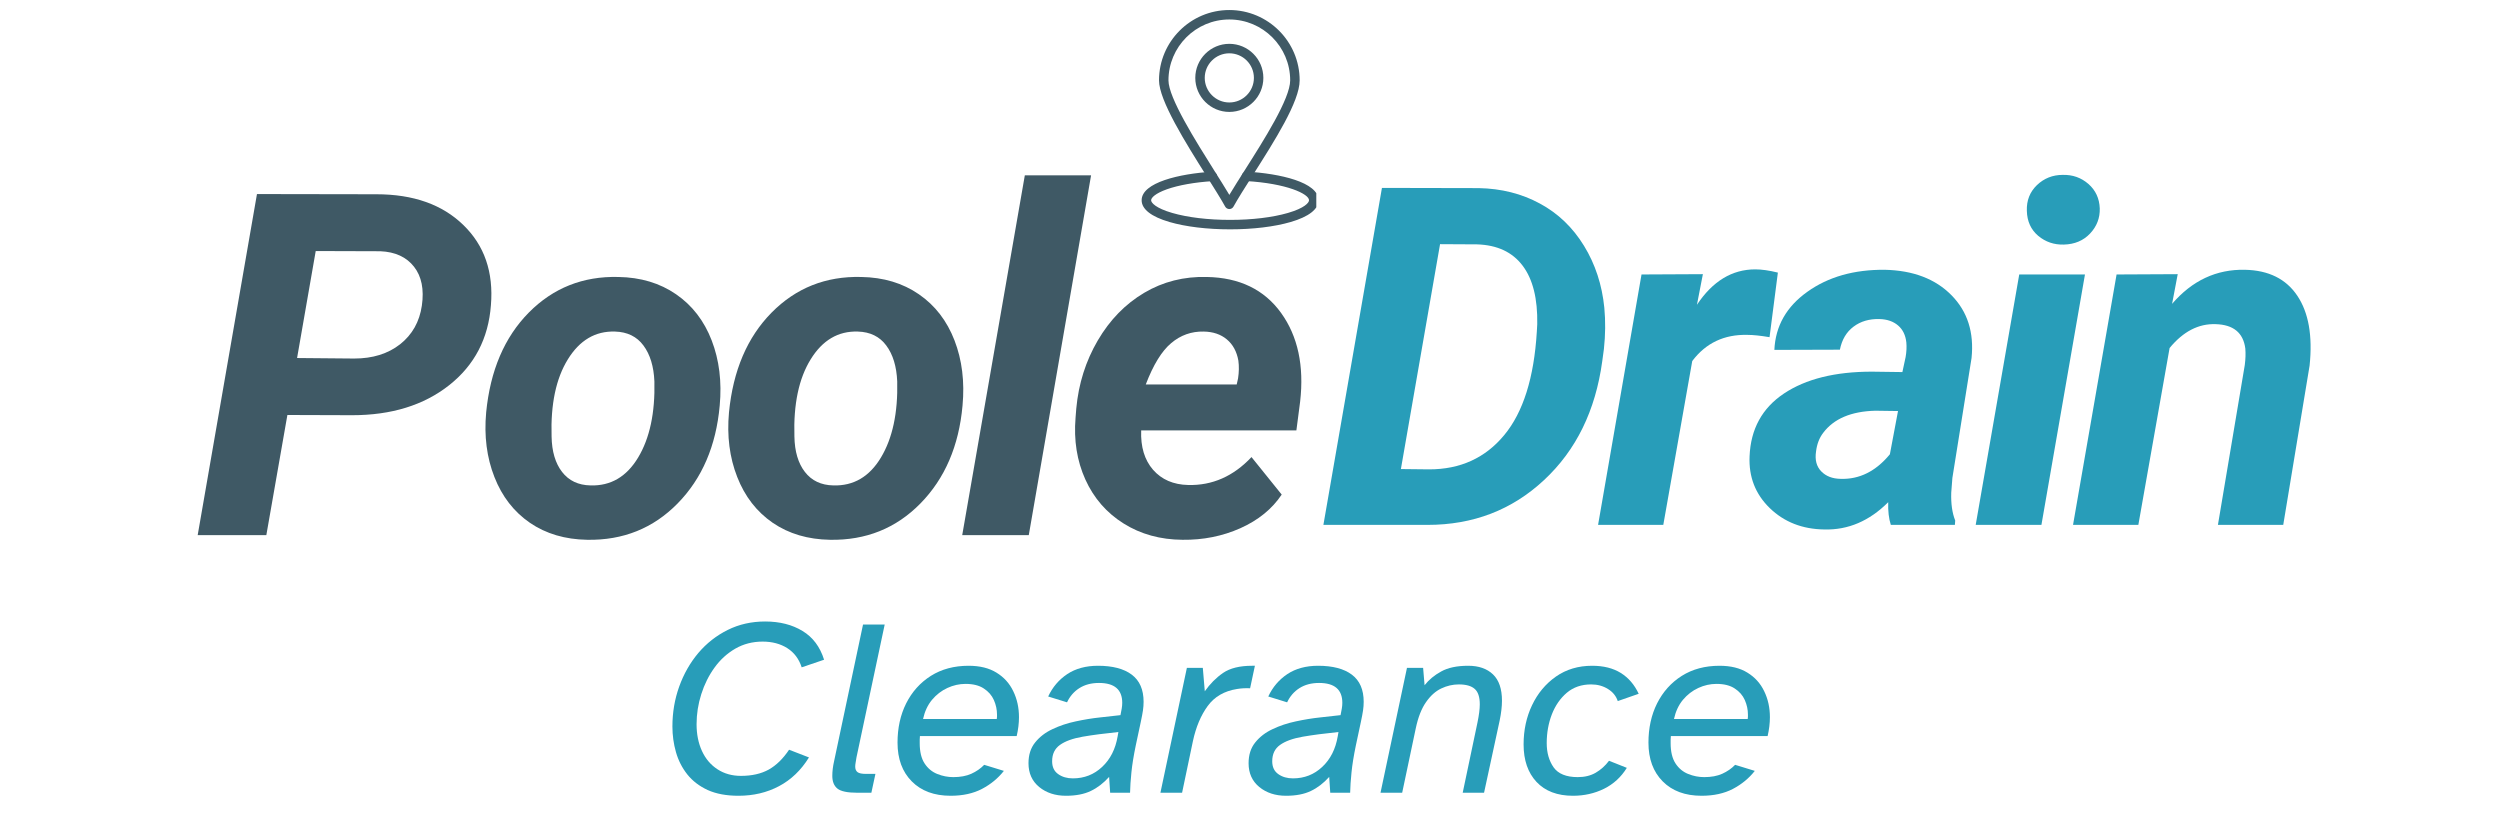 <svg xmlns="http://www.w3.org/2000/svg" xmlns:xlink="http://www.w3.org/1999/xlink" width="500" viewBox="0 0 375 123.75" height="165" preserveAspectRatio="xMidYMid meet"><defs><g></g><clipPath id="470253b711"><path d="M 171.25 25 L 197.445 25 L 197.445 34.43 L 171.25 34.43 Z M 171.25 25 " clip-rule="nonzero"></path></clipPath><clipPath id="cdbb5e8282"><path d="M 173 1.496 L 195 1.496 L 195 32 L 173 32 Z M 173 1.496 " clip-rule="nonzero"></path></clipPath></defs><g clip-path="url(#470253b711)"><path fill="#3f5965" d="M 184.512 34.402 C 181.094 34.402 177.871 34.012 175.438 33.305 C 172.695 32.508 171.246 31.379 171.246 30.039 C 171.246 27.367 176.938 26.062 181.812 25.758 C 182.203 25.73 182.539 26.027 182.562 26.418 C 182.586 26.809 182.289 27.148 181.898 27.172 C 179.203 27.34 176.762 27.777 175.023 28.395 C 173.285 29.016 172.668 29.668 172.668 30.039 C 172.668 30.402 173.332 31.215 175.832 31.941 C 178.141 32.613 181.223 32.984 184.512 32.984 C 187.801 32.984 190.883 32.613 193.191 31.941 C 195.691 31.215 196.355 30.402 196.355 30.039 C 196.355 29.086 193 27.512 186.926 27.16 C 186.535 27.137 186.234 26.805 186.258 26.41 C 186.281 26.02 186.617 25.723 187.008 25.746 C 191.973 26.031 197.773 27.328 197.773 30.039 C 197.773 31.379 196.328 32.508 193.586 33.305 C 191.152 34.012 187.93 34.402 184.512 34.402 Z M 184.512 34.402 " fill-opacity="1" fill-rule="nonzero"></path></g><g clip-path="url(#cdbb5e8282)"><path fill="#3f5965" d="M 184.402 31.359 C 184.145 31.359 183.906 31.219 183.781 30.996 C 183.141 29.84 182.152 28.27 181.012 26.453 C 177.82 21.379 173.852 15.062 173.852 12.055 C 173.852 6.238 178.582 1.504 184.398 1.504 C 190.215 1.504 194.949 6.238 194.949 12.055 C 194.949 15.215 191.211 21.098 187.91 26.285 C 186.777 28.074 185.703 29.762 185.02 30.996 C 184.895 31.219 184.66 31.359 184.402 31.359 Z M 184.398 2.922 C 179.367 2.922 175.27 7.02 175.27 12.055 C 175.27 14.656 179.281 21.039 182.211 25.699 C 183.047 27.027 183.797 28.223 184.402 29.234 C 185.051 28.145 185.867 26.863 186.715 25.527 C 189.59 21 193.527 14.801 193.527 12.055 C 193.527 7.02 189.434 2.922 184.398 2.922 Z M 184.398 2.922 " fill-opacity="1" fill-rule="nonzero"></path></g><path fill="#3f5965" d="M 184.398 16.789 C 181.586 16.789 179.293 14.496 179.293 11.684 C 179.293 8.867 181.586 6.574 184.398 6.574 C 187.215 6.574 189.504 8.867 189.504 11.684 C 189.504 14.496 187.215 16.789 184.398 16.789 Z M 184.398 7.996 C 182.367 7.996 180.711 9.648 180.711 11.684 C 180.711 13.715 182.367 15.371 184.398 15.371 C 186.434 15.371 188.086 13.715 188.086 11.684 C 188.086 9.648 186.434 7.996 184.398 7.996 Z M 184.398 7.996 " fill-opacity="1" fill-rule="nonzero"></path><g fill="#3f5965" fill-opacity="1"><g transform="translate(28.92, 80.265)"><g><path d="M 14.188 -18.016 L 11.031 0 L 0.734 0 L 9.625 -51.156 L 27.547 -51.125 C 33.078 -51.125 37.422 -49.586 40.578 -46.516 C 43.742 -43.453 45.125 -39.445 44.719 -34.5 C 44.344 -29.488 42.254 -25.484 38.453 -22.484 C 34.648 -19.484 29.797 -17.984 23.891 -17.984 Z M 15.641 -26.562 L 24.203 -26.484 C 26.973 -26.484 29.27 -27.195 31.094 -28.625 C 32.914 -30.062 34.004 -31.992 34.359 -34.422 C 34.711 -36.859 34.32 -38.801 33.188 -40.25 C 32.051 -41.707 30.367 -42.484 28.141 -42.578 L 18.438 -42.609 Z M 15.641 -26.562 "></path></g></g></g><g fill="#3f5965" fill-opacity="1"><g transform="translate(70.894, 80.265)"><g><path d="M 21.859 -38.719 C 25.203 -38.664 28.086 -37.801 30.516 -36.125 C 32.941 -34.457 34.723 -32.148 35.859 -29.203 C 36.992 -26.266 37.395 -23.004 37.062 -19.422 C 36.52 -13.379 34.414 -8.488 30.75 -4.75 C 27.094 -1.02 22.57 0.797 17.188 0.703 C 13.875 0.648 11.008 -0.195 8.594 -1.844 C 6.188 -3.5 4.41 -5.789 3.266 -8.719 C 2.117 -11.645 1.707 -14.875 2.031 -18.406 C 2.645 -24.688 4.773 -29.676 8.422 -33.375 C 12.078 -37.07 16.555 -38.852 21.859 -38.719 Z M 11.844 -14.797 C 11.883 -12.547 12.41 -10.77 13.422 -9.469 C 14.43 -8.164 15.848 -7.492 17.672 -7.453 C 20.711 -7.359 23.098 -8.754 24.828 -11.641 C 26.566 -14.535 27.379 -18.336 27.266 -23.047 C 27.172 -25.297 26.625 -27.094 25.625 -28.438 C 24.633 -29.781 23.211 -30.477 21.359 -30.531 C 18.41 -30.625 16.051 -29.234 14.281 -26.359 C 12.508 -23.492 11.695 -19.641 11.844 -14.797 Z M 11.844 -14.797 "></path></g></g></g><g fill="#3f5965" fill-opacity="1"><g transform="translate(107.317, 80.265)"><g><path d="M 21.859 -38.719 C 25.203 -38.664 28.086 -37.801 30.516 -36.125 C 32.941 -34.457 34.723 -32.148 35.859 -29.203 C 36.992 -26.266 37.395 -23.004 37.062 -19.422 C 36.52 -13.379 34.414 -8.488 30.75 -4.75 C 27.094 -1.02 22.57 0.797 17.188 0.703 C 13.875 0.648 11.008 -0.195 8.594 -1.844 C 6.188 -3.5 4.41 -5.789 3.266 -8.719 C 2.117 -11.645 1.707 -14.875 2.031 -18.406 C 2.645 -24.688 4.773 -29.676 8.422 -33.375 C 12.078 -37.07 16.555 -38.852 21.859 -38.719 Z M 11.844 -14.797 C 11.883 -12.547 12.41 -10.77 13.422 -9.469 C 14.43 -8.164 15.848 -7.492 17.672 -7.453 C 20.711 -7.359 23.098 -8.754 24.828 -11.641 C 26.566 -14.535 27.379 -18.336 27.266 -23.047 C 27.172 -25.297 26.625 -27.094 25.625 -28.438 C 24.633 -29.781 23.211 -30.477 21.359 -30.531 C 18.41 -30.625 16.051 -29.234 14.281 -26.359 C 12.508 -23.492 11.695 -19.641 11.844 -14.797 Z M 11.844 -14.797 "></path></g></g></g><g fill="#3f5965" fill-opacity="1"><g transform="translate(143.74, 80.265)"><g><path d="M 10.578 0 L 0.594 0 L 9.984 -53.969 L 19.922 -53.969 Z M 10.578 0 "></path></g></g></g><g fill="#3f5965" fill-opacity="1"><g transform="translate(159.224, 80.265)"><g><path d="M 18.156 0.703 C 14.832 0.68 11.891 -0.129 9.328 -1.734 C 6.766 -3.336 4.848 -5.539 3.578 -8.344 C 2.316 -11.145 1.828 -14.234 2.109 -17.609 L 2.219 -19 C 2.562 -22.707 3.633 -26.102 5.438 -29.188 C 7.25 -32.281 9.57 -34.664 12.406 -36.344 C 15.238 -38.02 18.375 -38.812 21.812 -38.719 C 26.707 -38.625 30.414 -36.828 32.938 -33.328 C 35.457 -29.828 36.41 -25.395 35.797 -20.031 L 35.234 -15.703 L 11.953 -15.703 C 11.859 -13.242 12.453 -11.273 13.734 -9.797 C 15.023 -8.328 16.781 -7.566 19 -7.516 C 22.613 -7.422 25.781 -8.816 28.5 -11.703 L 33.031 -6.078 C 31.594 -3.922 29.523 -2.238 26.828 -1.031 C 24.141 0.164 21.25 0.742 18.156 0.703 Z M 21.328 -30.531 C 19.492 -30.57 17.867 -29.992 16.453 -28.797 C 15.035 -27.609 13.766 -25.539 12.641 -22.594 L 26.281 -22.594 L 26.484 -23.5 C 26.629 -24.438 26.645 -25.328 26.531 -26.172 C 26.289 -27.535 25.711 -28.598 24.797 -29.359 C 23.891 -30.117 22.734 -30.508 21.328 -30.531 Z M 21.328 -30.531 "></path></g></g></g><g fill="#289db9" fill-opacity="1"><g transform="translate(197.775, 78.733)"><g><path d="M 0.734 0 L 9.516 -50.547 L 24.031 -50.516 C 27.426 -50.453 30.484 -49.68 33.203 -48.203 C 35.93 -46.734 38.141 -44.617 39.828 -41.859 C 41.516 -39.109 42.531 -36.008 42.875 -32.562 C 43.062 -30.551 43.039 -28.492 42.812 -26.391 L 42.562 -24.547 C 41.551 -17.141 38.641 -11.195 33.828 -6.719 C 29.023 -2.238 23.203 0 16.359 0 Z M 18.234 -42.109 L 12.359 -8.375 L 16.594 -8.328 C 21.27 -8.328 25.023 -10.039 27.859 -13.469 C 30.703 -16.895 32.332 -22.07 32.75 -29 L 32.812 -30.109 C 32.883 -33.922 32.156 -36.844 30.625 -38.875 C 29.094 -40.914 26.812 -41.984 23.781 -42.078 Z M 18.234 -42.109 "></path></g></g></g><g fill="#289db9" fill-opacity="1"><g transform="translate(239.603, 78.733)"><g><path d="M 25.828 -28.156 C 24.484 -28.383 23.383 -28.5 22.531 -28.5 C 19.039 -28.594 16.273 -27.285 14.234 -24.578 L 9.891 0 L 0.109 0 L 6.625 -37.562 L 15.828 -37.609 L 14.938 -33.016 C 17.289 -36.555 20.207 -38.328 23.688 -38.328 C 24.656 -38.328 25.785 -38.164 27.078 -37.844 Z M 25.828 -28.156 "></path></g></g></g><g fill="#289db9" fill-opacity="1"><g transform="translate(261.78, 78.733)"><g><path d="M 21.844 0 C 21.539 -0.945 21.41 -2.082 21.453 -3.406 C 18.629 -0.582 15.438 0.781 11.875 0.688 C 8.582 0.645 5.852 -0.422 3.688 -2.516 C 1.531 -4.609 0.52 -7.195 0.656 -10.281 C 0.82 -14.375 2.539 -17.516 5.812 -19.703 C 9.094 -21.891 13.488 -22.984 19 -22.984 L 23.578 -22.922 L 24.062 -25.172 C 24.195 -25.93 24.234 -26.66 24.172 -27.359 C 24.055 -28.453 23.645 -29.301 22.938 -29.906 C 22.227 -30.52 21.297 -30.844 20.141 -30.875 C 18.609 -30.914 17.312 -30.535 16.25 -29.734 C 15.188 -28.941 14.504 -27.789 14.203 -26.281 L 4.375 -26.25 C 4.539 -29.832 6.191 -32.738 9.328 -34.969 C 12.461 -37.207 16.332 -38.305 20.938 -38.266 C 25.195 -38.172 28.531 -36.898 30.938 -34.453 C 33.344 -32.016 34.348 -28.875 33.953 -25.031 L 31.078 -7.047 L 30.906 -4.828 C 30.852 -3.18 31.051 -1.789 31.5 -0.656 L 31.453 0 Z M 14.312 -6.906 C 17.133 -6.812 19.598 -8.039 21.703 -10.594 L 22.922 -17.078 L 19.516 -17.125 C 15.898 -17.031 13.297 -15.926 11.703 -13.812 C 11.117 -13.051 10.758 -12.113 10.625 -11 C 10.438 -9.75 10.695 -8.758 11.406 -8.031 C 12.113 -7.301 13.082 -6.926 14.312 -6.906 Z M 14.312 -6.906 "></path></g></g></g><g fill="#289db9" fill-opacity="1"><g transform="translate(295.761, 78.733)"><g><path d="M 10.453 0 L 0.594 0 L 7.125 -37.562 L 16.984 -37.562 Z M 8.266 -47.109 C 8.211 -48.66 8.719 -49.945 9.781 -50.969 C 10.852 -51.988 12.141 -52.5 13.641 -52.5 C 15.129 -52.539 16.414 -52.086 17.5 -51.141 C 18.582 -50.191 19.148 -48.969 19.203 -47.469 C 19.242 -46.031 18.758 -44.773 17.75 -43.703 C 16.75 -42.641 15.438 -42.086 13.812 -42.047 C 12.352 -42.004 11.07 -42.441 9.969 -43.359 C 8.875 -44.285 8.305 -45.535 8.266 -47.109 Z M 8.266 -47.109 "></path></g></g></g><g fill="#289db9" fill-opacity="1"><g transform="translate(311.064, 78.733)"><g><path d="M 15.594 -37.609 L 14.75 -33.156 C 17.758 -36.656 21.406 -38.359 25.688 -38.266 C 29.227 -38.191 31.844 -36.895 33.531 -34.375 C 35.227 -31.852 35.844 -28.359 35.375 -23.891 L 31.422 0 L 21.625 0 L 25.656 -24 C 25.77 -24.895 25.797 -25.711 25.734 -26.453 C 25.43 -28.816 23.945 -30.035 21.281 -30.109 C 18.719 -30.203 16.414 -29.008 14.375 -26.531 L 9.688 0 L -0.109 0 L 6.422 -37.562 Z M 15.594 -37.609 "></path></g></g></g><g fill="#289db9" fill-opacity="1"><g transform="translate(98.862, 118.912)"><g><path d="M 11.906 0.453 C 10.094 0.453 8.555 0.164 7.297 -0.406 C 6.035 -0.988 5.016 -1.77 4.234 -2.75 C 3.453 -3.738 2.883 -4.852 2.531 -6.094 C 2.176 -7.344 2 -8.625 2 -9.938 C 2 -12.031 2.336 -14.023 3.016 -15.922 C 3.703 -17.828 4.66 -19.508 5.891 -20.969 C 7.129 -22.426 8.598 -23.578 10.297 -24.422 C 11.992 -25.266 13.863 -25.688 15.906 -25.688 C 18.094 -25.688 19.961 -25.211 21.516 -24.266 C 23.066 -23.328 24.145 -21.891 24.75 -19.953 L 21.391 -18.812 C 20.984 -20.07 20.266 -21.031 19.234 -21.688 C 18.203 -22.344 16.969 -22.672 15.531 -22.672 C 14.02 -22.672 12.648 -22.316 11.422 -21.609 C 10.203 -20.898 9.164 -19.953 8.312 -18.766 C 7.457 -17.586 6.797 -16.258 6.328 -14.781 C 5.859 -13.312 5.625 -11.812 5.625 -10.281 C 5.625 -8.77 5.895 -7.426 6.438 -6.25 C 6.977 -5.082 7.754 -4.172 8.766 -3.516 C 9.773 -2.859 10.945 -2.531 12.281 -2.531 C 13.914 -2.531 15.301 -2.844 16.438 -3.469 C 17.57 -4.102 18.594 -5.098 19.5 -6.453 L 22.484 -5.297 C 21.297 -3.379 19.797 -1.941 17.984 -0.984 C 16.172 -0.023 14.145 0.453 11.906 0.453 Z M 11.906 0.453 "></path></g></g></g><g fill="#289db9" fill-opacity="1"><g transform="translate(123.83, 118.912)"><g><path d="M 4.766 0 C 3.297 0 2.301 -0.207 1.781 -0.625 C 1.27 -1.039 1.016 -1.676 1.016 -2.531 C 1.016 -3.207 1.102 -3.938 1.281 -4.719 L 5.625 -25.234 L 8.875 -25.234 L 4.641 -5.297 C 4.598 -5.016 4.555 -4.758 4.516 -4.531 C 4.473 -4.301 4.453 -4.098 4.453 -3.922 C 4.453 -3.547 4.566 -3.27 4.797 -3.094 C 5.023 -2.914 5.453 -2.828 6.078 -2.828 L 7.484 -2.828 L 6.875 0 Z M 4.766 0 "></path></g></g></g><g fill="#289db9" fill-opacity="1"><g transform="translate(133.613, 118.912)"><g><path d="M 8.984 0.453 C 6.523 0.453 4.582 -0.266 3.156 -1.703 C 1.727 -3.141 1.016 -5.078 1.016 -7.516 C 1.016 -9.711 1.445 -11.676 2.312 -13.406 C 3.188 -15.145 4.422 -16.52 6.016 -17.531 C 7.617 -18.539 9.504 -19.047 11.672 -19.047 C 13.359 -19.047 14.754 -18.703 15.859 -18.016 C 16.973 -17.336 17.812 -16.41 18.375 -15.234 C 18.945 -14.066 19.234 -12.766 19.234 -11.328 C 19.234 -10.422 19.117 -9.477 18.891 -8.5 L 4.375 -8.5 C 4.352 -8.32 4.344 -8.145 4.344 -7.969 C 4.344 -7.789 4.344 -7.613 4.344 -7.438 C 4.344 -6.156 4.586 -5.141 5.078 -4.391 C 5.566 -3.648 6.203 -3.125 6.984 -2.812 C 7.766 -2.5 8.562 -2.344 9.375 -2.344 C 10.426 -2.344 11.328 -2.508 12.078 -2.844 C 12.836 -3.188 13.484 -3.633 14.016 -4.188 L 16.969 -3.281 C 16.102 -2.176 15.008 -1.273 13.688 -0.578 C 12.375 0.109 10.805 0.453 8.984 0.453 Z M 4.844 -11.062 L 15.906 -11.062 C 15.926 -11.195 15.938 -11.312 15.938 -11.406 C 15.938 -11.508 15.938 -11.613 15.938 -11.719 C 15.938 -12.469 15.781 -13.195 15.469 -13.906 C 15.156 -14.613 14.648 -15.191 13.953 -15.641 C 13.266 -16.098 12.352 -16.328 11.219 -16.328 C 10.289 -16.328 9.383 -16.125 8.5 -15.719 C 7.613 -15.312 6.844 -14.719 6.188 -13.938 C 5.539 -13.156 5.094 -12.195 4.844 -11.062 Z M 4.844 -11.062 "></path></g></g></g><g fill="#289db9" fill-opacity="1"><g transform="translate(154.086, 118.912)"><g><path d="M 5.812 0.453 C 4.207 0.453 2.867 0.016 1.797 -0.859 C 0.723 -1.742 0.188 -2.93 0.188 -4.422 C 0.188 -5.68 0.52 -6.723 1.188 -7.547 C 1.852 -8.379 2.723 -9.047 3.797 -9.547 C 4.867 -10.055 6.023 -10.441 7.266 -10.703 C 8.516 -10.973 9.727 -11.172 10.906 -11.297 C 12.094 -11.422 13.117 -11.535 13.984 -11.641 C 14.055 -11.992 14.117 -12.32 14.172 -12.625 C 14.223 -12.926 14.25 -13.211 14.25 -13.484 C 14.25 -15.473 13.086 -16.469 10.766 -16.469 C 9.609 -16.469 8.625 -16.207 7.812 -15.688 C 7.008 -15.176 6.395 -14.469 5.969 -13.562 L 3.141 -14.438 C 3.797 -15.844 4.75 -16.961 6 -17.797 C 7.258 -18.629 8.797 -19.047 10.609 -19.047 C 12.805 -19.047 14.492 -18.602 15.672 -17.719 C 16.859 -16.832 17.453 -15.473 17.453 -13.641 C 17.453 -13.211 17.422 -12.785 17.359 -12.359 C 17.297 -11.93 17.18 -11.328 17.016 -10.547 C 16.859 -9.766 16.613 -8.617 16.281 -7.109 C 15.957 -5.547 15.738 -4.191 15.625 -3.047 C 15.508 -1.898 15.441 -0.883 15.422 0 L 12.438 0 L 12.281 -2.375 C 11.445 -1.445 10.531 -0.742 9.531 -0.266 C 8.539 0.211 7.301 0.453 5.812 0.453 Z M 6.844 -2.156 C 8.551 -2.156 10.016 -2.727 11.234 -3.875 C 12.461 -5.02 13.238 -6.551 13.562 -8.469 L 13.672 -9.109 C 11.586 -8.898 9.801 -8.664 8.312 -8.406 C 6.82 -8.145 5.688 -7.734 4.906 -7.172 C 4.125 -6.617 3.734 -5.801 3.734 -4.719 C 3.734 -3.863 4.035 -3.223 4.641 -2.797 C 5.242 -2.367 5.977 -2.156 6.844 -2.156 Z M 6.844 -2.156 "></path></g></g></g><g fill="#289db9" fill-opacity="1"><g transform="translate(173.766, 118.912)"><g><path d="M 0.297 0 L 4.266 -18.734 L 6.656 -18.734 L 6.953 -15.219 C 7.734 -16.332 8.645 -17.25 9.688 -17.969 C 10.738 -18.688 12.191 -19.047 14.047 -19.047 L 14.469 -19.047 L 13.75 -15.672 C 13.039 -15.703 12.383 -15.664 11.781 -15.562 C 9.875 -15.258 8.41 -14.41 7.391 -13.016 C 6.367 -11.617 5.629 -9.863 5.172 -7.75 L 3.547 0 Z M 0.297 0 "></path></g></g></g><g fill="#289db9" fill-opacity="1"><g transform="translate(187.1, 118.912)"><g><path d="M 5.812 0.453 C 4.207 0.453 2.867 0.016 1.797 -0.859 C 0.723 -1.742 0.188 -2.93 0.188 -4.422 C 0.188 -5.68 0.52 -6.723 1.188 -7.547 C 1.852 -8.379 2.723 -9.047 3.797 -9.547 C 4.867 -10.055 6.023 -10.441 7.266 -10.703 C 8.516 -10.973 9.727 -11.172 10.906 -11.297 C 12.094 -11.422 13.117 -11.535 13.984 -11.641 C 14.055 -11.992 14.117 -12.32 14.172 -12.625 C 14.223 -12.926 14.25 -13.211 14.25 -13.484 C 14.25 -15.473 13.086 -16.469 10.766 -16.469 C 9.609 -16.469 8.625 -16.207 7.812 -15.688 C 7.008 -15.176 6.395 -14.469 5.969 -13.562 L 3.141 -14.438 C 3.797 -15.844 4.75 -16.961 6 -17.797 C 7.258 -18.629 8.797 -19.047 10.609 -19.047 C 12.805 -19.047 14.492 -18.602 15.672 -17.719 C 16.859 -16.832 17.453 -15.473 17.453 -13.641 C 17.453 -13.211 17.422 -12.785 17.359 -12.359 C 17.297 -11.93 17.18 -11.328 17.016 -10.547 C 16.859 -9.766 16.613 -8.617 16.281 -7.109 C 15.957 -5.547 15.738 -4.191 15.625 -3.047 C 15.508 -1.898 15.441 -0.883 15.422 0 L 12.438 0 L 12.281 -2.375 C 11.445 -1.445 10.531 -0.742 9.531 -0.266 C 8.539 0.211 7.301 0.453 5.812 0.453 Z M 6.844 -2.156 C 8.551 -2.156 10.016 -2.727 11.234 -3.875 C 12.461 -5.02 13.238 -6.551 13.562 -8.469 L 13.672 -9.109 C 11.586 -8.898 9.801 -8.664 8.312 -8.406 C 6.82 -8.145 5.688 -7.734 4.906 -7.172 C 4.125 -6.617 3.734 -5.801 3.734 -4.719 C 3.734 -3.863 4.035 -3.223 4.641 -2.797 C 5.242 -2.367 5.977 -2.156 6.844 -2.156 Z M 6.844 -2.156 "></path></g></g></g><g fill="#289db9" fill-opacity="1"><g transform="translate(206.78, 118.912)"><g><path d="M 0.297 0 L 4.266 -18.734 L 6.688 -18.734 L 6.906 -16.125 C 7.539 -16.938 8.367 -17.625 9.391 -18.188 C 10.41 -18.758 11.766 -19.047 13.453 -19.047 C 15.035 -19.047 16.273 -18.613 17.172 -17.75 C 18.066 -16.895 18.516 -15.578 18.516 -13.797 C 18.516 -12.93 18.398 -11.945 18.172 -10.844 L 15.828 0 L 12.625 0 L 14.844 -10.547 C 15.07 -11.648 15.188 -12.555 15.188 -13.266 C 15.188 -14.367 14.93 -15.141 14.422 -15.578 C 13.922 -16.023 13.129 -16.25 12.047 -16.25 C 11.141 -16.25 10.258 -16.047 9.406 -15.641 C 8.551 -15.234 7.789 -14.551 7.125 -13.594 C 6.457 -12.645 5.945 -11.348 5.594 -9.703 L 3.547 0 Z M 0.297 0 "></path></g></g></g><g fill="#289db9" fill-opacity="1"><g transform="translate(227.555, 118.912)"><g><path d="M 8.391 0.453 C 6.047 0.453 4.223 -0.238 2.922 -1.625 C 1.629 -3.008 0.984 -4.883 0.984 -7.25 C 0.984 -9.395 1.406 -11.352 2.25 -13.125 C 3.094 -14.906 4.285 -16.336 5.828 -17.422 C 7.379 -18.504 9.191 -19.047 11.266 -19.047 C 12.973 -19.047 14.406 -18.688 15.562 -17.969 C 16.719 -17.25 17.613 -16.207 18.25 -14.844 L 15.109 -13.75 C 14.859 -14.508 14.367 -15.113 13.641 -15.562 C 12.91 -16.02 12.066 -16.25 11.109 -16.25 C 9.672 -16.25 8.457 -15.832 7.469 -15 C 6.488 -14.164 5.738 -13.082 5.219 -11.75 C 4.707 -10.414 4.453 -8.977 4.453 -7.438 C 4.453 -6.008 4.797 -4.801 5.484 -3.812 C 6.18 -2.832 7.391 -2.344 9.109 -2.344 C 10.141 -2.344 11.035 -2.562 11.797 -3 C 12.566 -3.445 13.234 -4.047 13.797 -4.797 L 16.469 -3.734 C 15.613 -2.348 14.473 -1.301 13.047 -0.594 C 11.629 0.102 10.078 0.453 8.391 0.453 Z M 8.391 0.453 "></path></g></g></g><g fill="#289db9" fill-opacity="1"><g transform="translate(246.252, 118.912)"><g><path d="M 8.984 0.453 C 6.523 0.453 4.582 -0.266 3.156 -1.703 C 1.727 -3.141 1.016 -5.078 1.016 -7.516 C 1.016 -9.711 1.445 -11.676 2.312 -13.406 C 3.188 -15.145 4.422 -16.52 6.016 -17.531 C 7.617 -18.539 9.504 -19.047 11.672 -19.047 C 13.359 -19.047 14.754 -18.703 15.859 -18.016 C 16.973 -17.336 17.812 -16.41 18.375 -15.234 C 18.945 -14.066 19.234 -12.766 19.234 -11.328 C 19.234 -10.422 19.117 -9.477 18.891 -8.5 L 4.375 -8.5 C 4.352 -8.32 4.344 -8.145 4.344 -7.969 C 4.344 -7.789 4.344 -7.613 4.344 -7.438 C 4.344 -6.156 4.586 -5.141 5.078 -4.391 C 5.566 -3.648 6.203 -3.125 6.984 -2.812 C 7.766 -2.5 8.562 -2.344 9.375 -2.344 C 10.426 -2.344 11.328 -2.508 12.078 -2.844 C 12.836 -3.188 13.484 -3.633 14.016 -4.188 L 16.969 -3.281 C 16.102 -2.176 15.008 -1.273 13.688 -0.578 C 12.375 0.109 10.805 0.453 8.984 0.453 Z M 4.844 -11.062 L 15.906 -11.062 C 15.926 -11.195 15.938 -11.312 15.938 -11.406 C 15.938 -11.508 15.938 -11.613 15.938 -11.719 C 15.938 -12.469 15.781 -13.195 15.469 -13.906 C 15.156 -14.613 14.648 -15.191 13.953 -15.641 C 13.266 -16.098 12.352 -16.328 11.219 -16.328 C 10.289 -16.328 9.383 -16.125 8.5 -15.719 C 7.613 -15.312 6.844 -14.719 6.188 -13.938 C 5.539 -13.156 5.094 -12.195 4.844 -11.062 Z M 4.844 -11.062 "></path></g></g></g></svg>